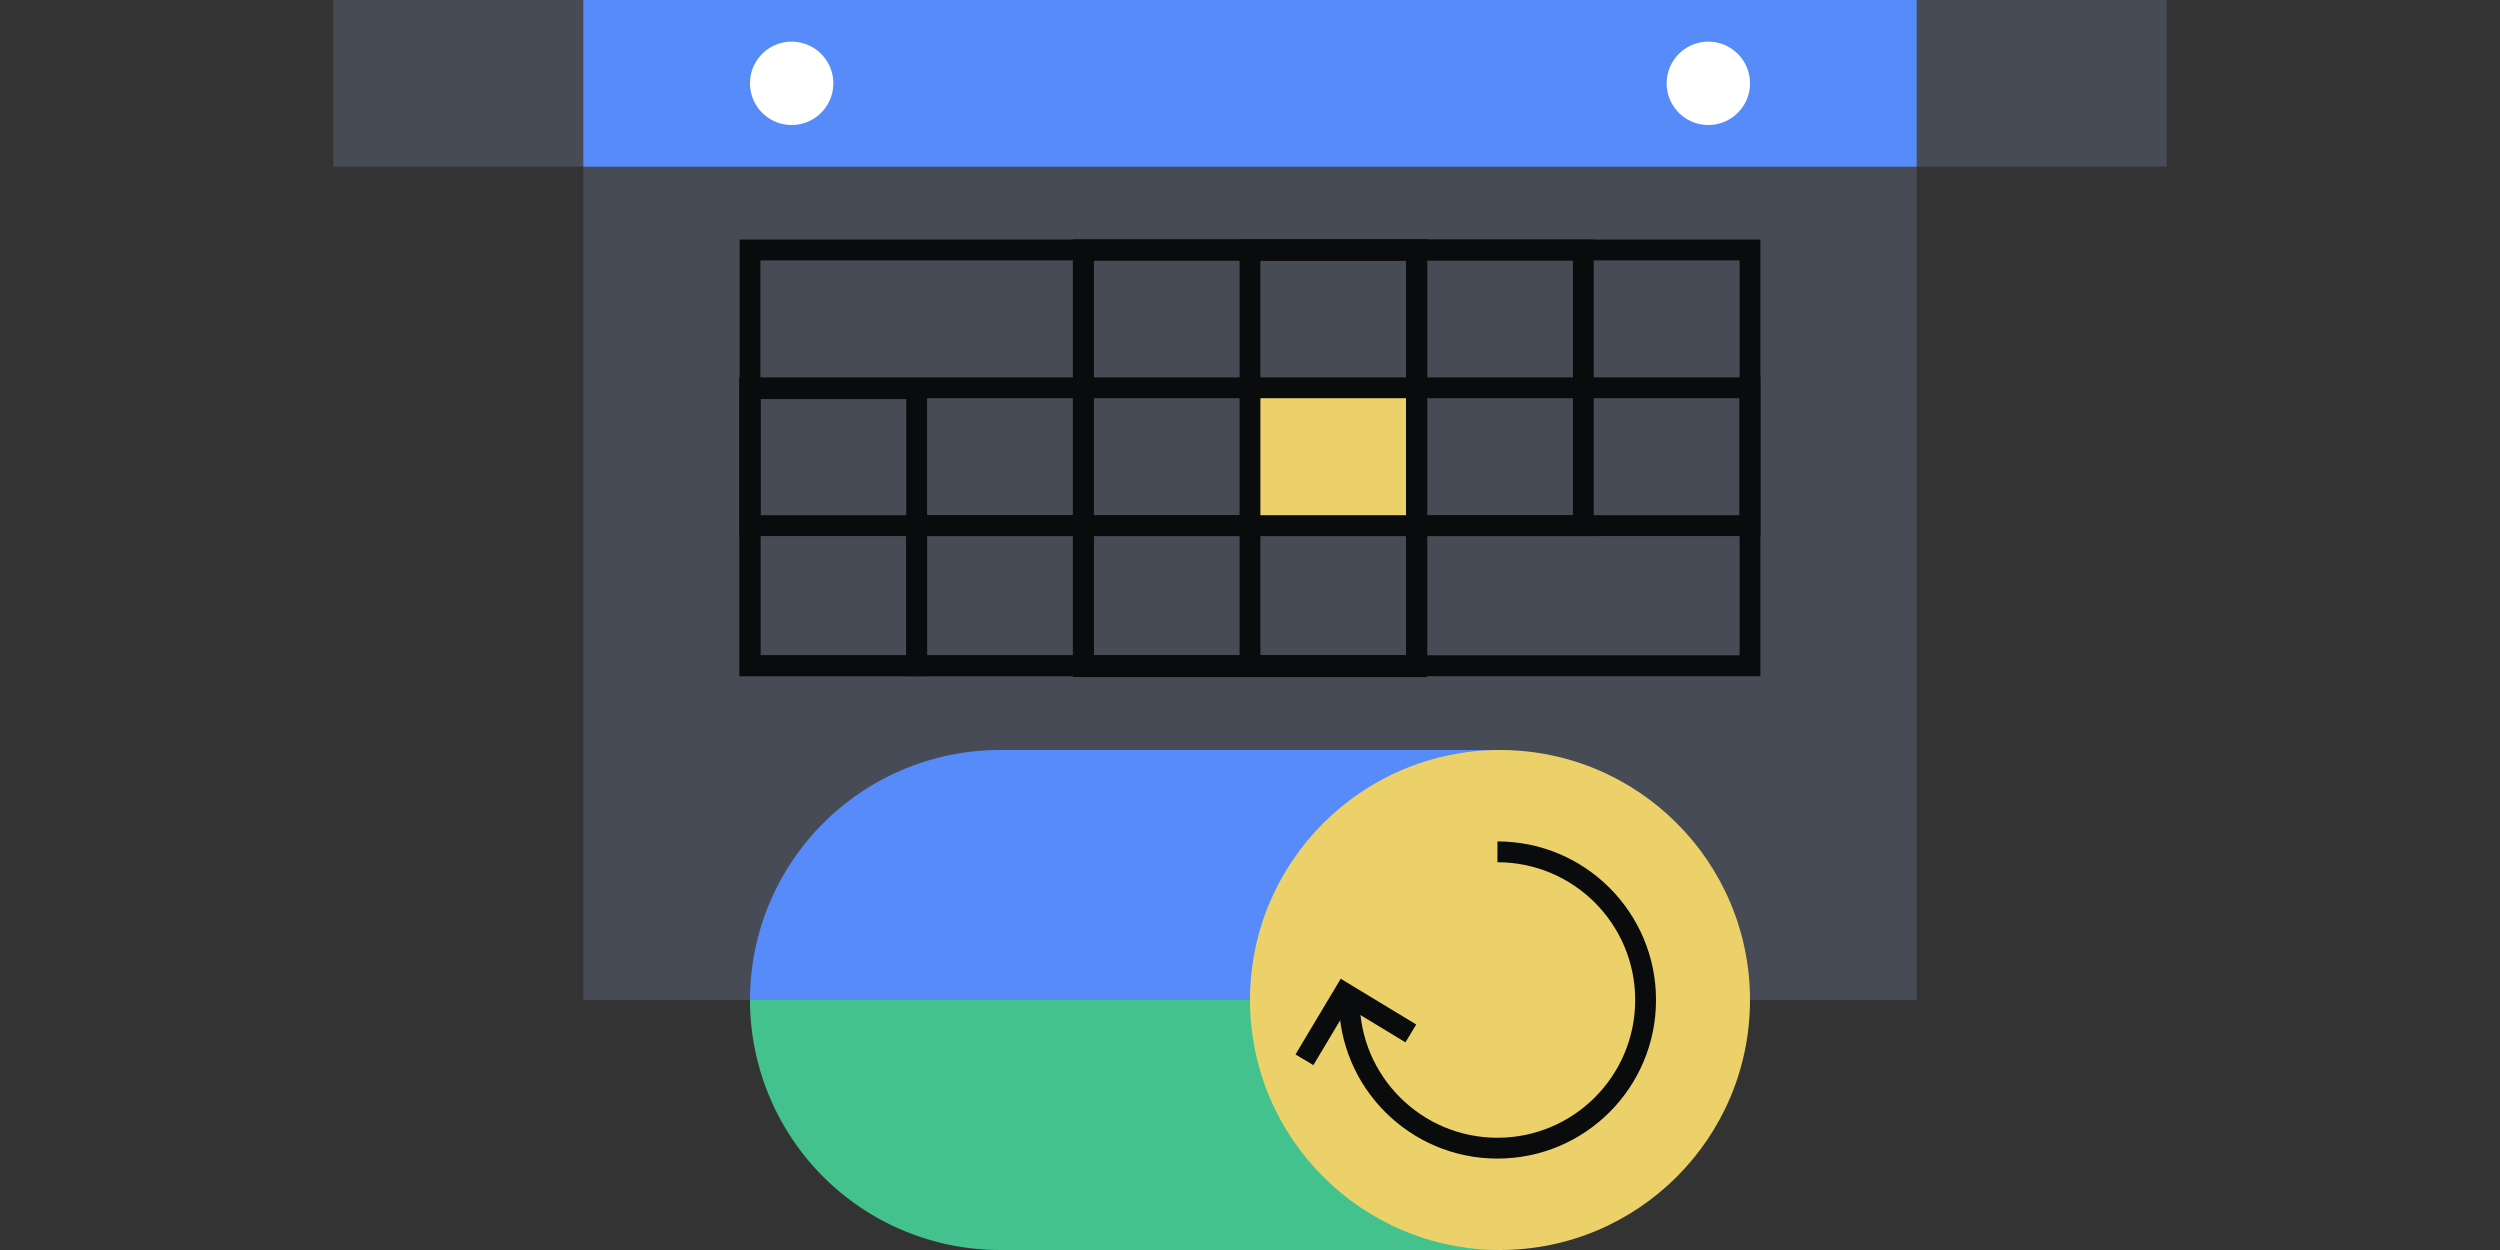 <svg xmlns="http://www.w3.org/2000/svg" fill="none" viewBox="0 0 240 120"><rect x="0" y="0" width="240" height="120" fill="#333333" stroke="none"/><path fill="#464B55" d="M32 0h176v16H32z"/><path fill="#464B55" d="M56 0h128v96H56z"/><path fill="#578BFA" d="M56 0h128v16H56z"/><path fill="#44C28D" d="M72 96a24.002 24.002 0 0 0 40.971 16.971A24 24 0 0 0 120 96z"/><path fill="#44C28D" d="M96 96h48v24H96z"/><path fill="#578BFA" d="M120 96a24.003 24.003 0 0 0-24-24 24 24 0 0 0-24 24z"/><path fill="#578BFA" d="M96 72h48v24H96z"/><path fill="#ECD069" d="M168 96c0 13.255-10.745 24-24 24s-24-10.745-24-24 10.745-24 24-24 24 10.745 24 24"/><path fill="#0A0B0D" fill-rule="evenodd" d="M156.978 96c0-7.303-5.921-13.224-13.224-13.224v-2c8.408 0 15.224 6.816 15.224 15.224s-6.816 15.224-15.224 15.224-15.225-6.816-15.225-15.224h2c0 7.304 5.921 13.224 13.225 13.224s13.224-5.92 13.224-13.224" clip-rule="evenodd"/><path fill="#0A0B0D" fill-rule="evenodd" d="m128.71 93.96 7.248 4.391-1.036 1.711-5.528-3.349-3.311 5.54-1.717-1.026zM87 49.46h50v15.45H87zm2 2v11.45h46V51.46z" clip-rule="evenodd"/><path fill="#0A0B0D" fill-rule="evenodd" d="M71 36.309h18V64.91H71zm2 2V62.91h14v-24.6z" clip-rule="evenodd"/><path fill="#ECD069" d="M120 37.128h16v12.598h-16z"/><path fill="#0A0B0D" fill-rule="evenodd" d="M103 23h34v42h-34zm2 2v38h30V25z" clip-rule="evenodd"/><path fill="#0A0B0D" fill-rule="evenodd" d="M103 23h34v41.91h-34zm2 2v37.91h30V25z" clip-rule="evenodd"/><path fill="#0A0B0D" fill-rule="evenodd" d="M119 23h18v42h-18zm2 2v38h14V25z" clip-rule="evenodd"/><path fill="#0A0B0D" fill-rule="evenodd" d="M153 23h-18v28.46h18zm-2 2v24.46h-14V25z" clip-rule="evenodd"/><path fill="#0A0B0D" fill-rule="evenodd" d="M71 36.23h98v15.23H71zm2 2v11.23h94V38.23z" clip-rule="evenodd"/><path fill="#0A0B0D" fill-rule="evenodd" d="M71 23h98v41.913H71zm2 2v37.913h94V25z" clip-rule="evenodd"/><path fill="#FFFFFF" d="M80 8a4 4 0 1 1-8 0 4 4 0 0 1 8 0m88 0a4 4 0 1 1-8 0 4 4 0 0 1 8 0"/></svg>